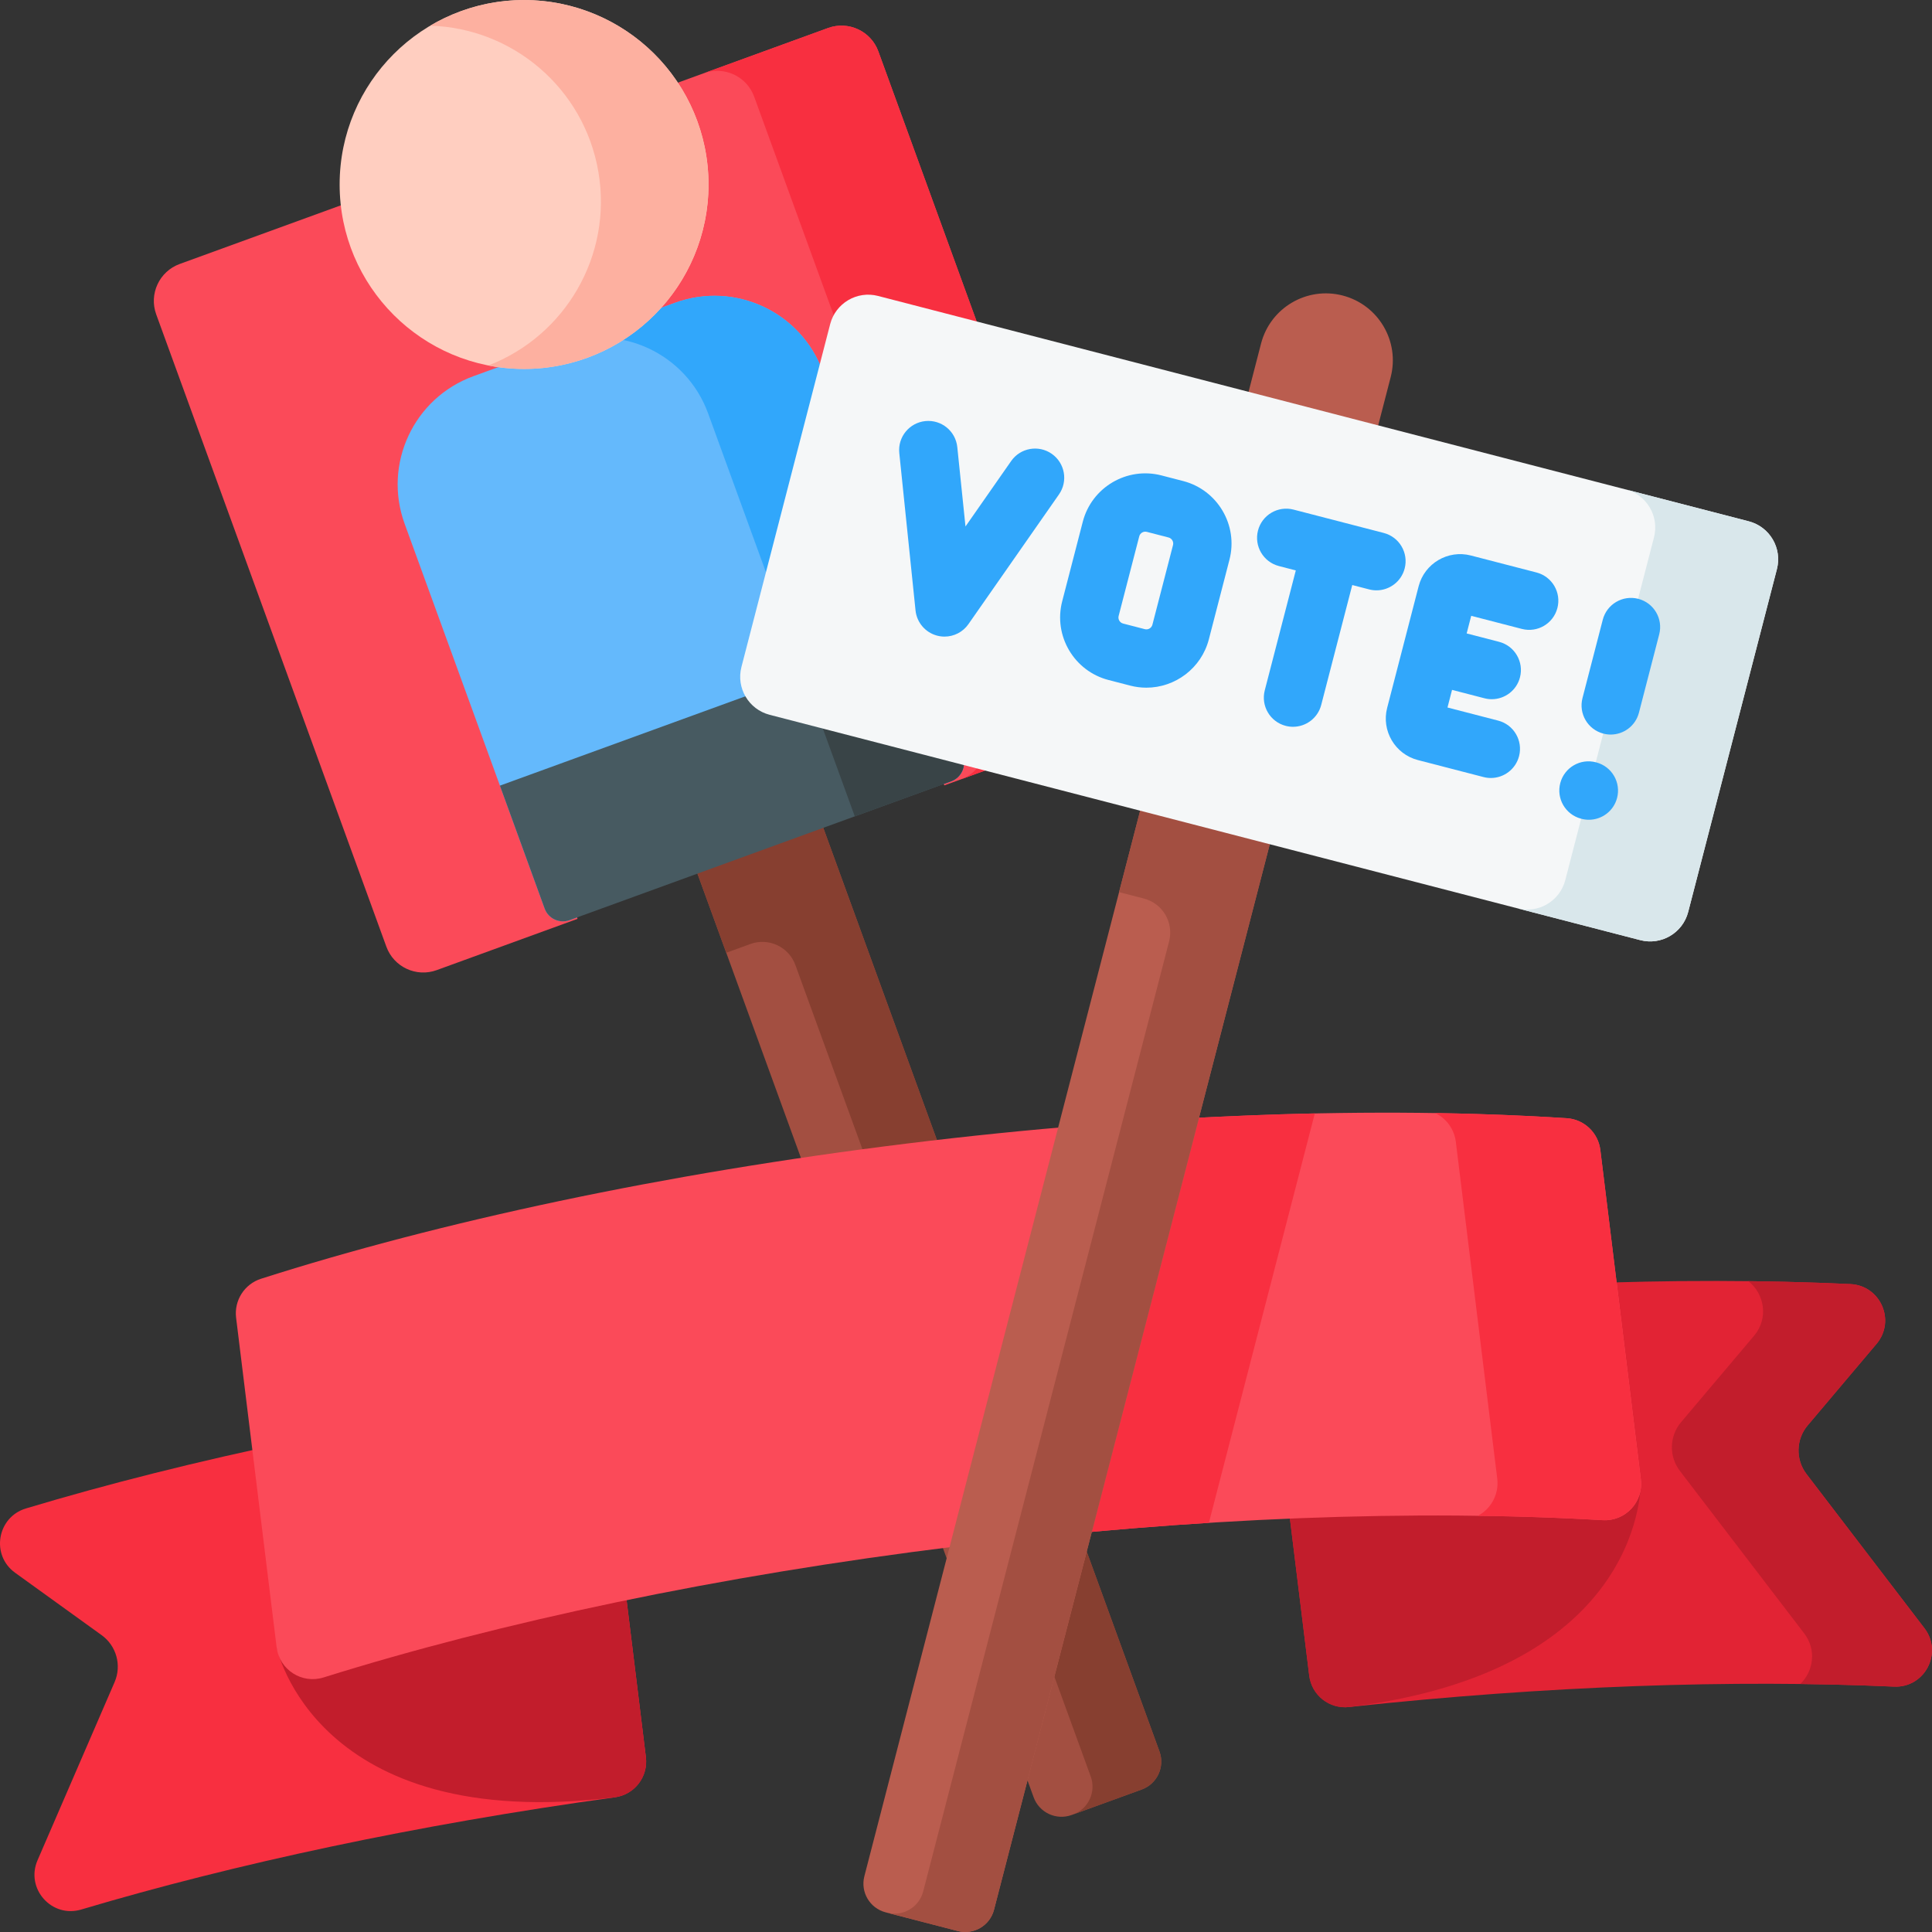 <svg id="Capa_1" enable-background="new 0 0 512 512" height="512" viewBox="0 0 512 512" width="512"
     xmlns="http://www.w3.org/2000/svg">
    <rect x="0" y="0" width="512" height="512" fill="#333333" stroke="none"/>
    <g>
        <g>
            <g>
                <g>
                    <path d="m181.311 221.844 92.613 254.451c1.484 4.078 5.993 6.181 10.072 4.696l18.578-6.762c4.078-1.484 6.181-5.993 4.696-10.072l-92.613-254.451z" fill="#a34f41"/>
                    <path d="m181.311 221.844 11.156 30.651 6.383-2.323c4.832-1.759 10.175.733 11.933 5.565l78.273 215.054c1.484 4.076-.62 8.588-4.696 10.072l18.216-6.63c4.078-1.484 6.181-5.993 4.696-10.072l-92.614-254.454z" fill="#873f30"/>
                </g>
                <g>
                    <path d="m287.554 194.56-37.303 13.578-38.642-106.16c-4.203-11.538-16.967-17.492-28.505-13.289l-55.393 20.161c-11.538 4.203-17.492 16.967-13.289 28.505l38.632 106.15-37.323 13.588c-5.398 1.968-11.373-.814-13.341-6.212l-60.997-167.581c-1.957-5.398.824-11.373 6.222-13.341l171.834-62.542c5.398-1.957 11.373.824 13.33 6.222l60.997 167.58c1.968 5.398-.813 11.373-6.222 13.341z" fill="#fb4a59"/>
                    <path d="m232.784 13.646 60.991 167.57c1.965 5.398-.822 11.374-6.22 13.339l-32.918 11.981c5.408-1.968 8.185-7.941 6.22-13.339l-60.991-167.57c-1.968-5.408-7.931-8.188-13.339-6.22l32.918-11.981c5.399-1.965 11.371.812 13.339 6.22z" fill="#f82f40"/>
                    <g>
                        <g>
                            <g>
                                <g>
                                    <path d="m252.072 207.043-1.964.713-10.693-29.37-97.187 35.376 10.693 29.37-1.979.72c-2.673.973-5.629-.405-6.602-3.079l-37.107-101.958c-5.769-15.844 2.4-33.357 18.244-39.126l53.435-19.45c15.844-5.769 33.368 2.4 39.137 18.244l37.106 101.955c.972 2.677-.408 5.634-3.083 6.605z" fill="#64b9fc"/>
                                    <path d="m252.072 207.043-1.964.713-10.693-29.37-23.581 8.581-28.176-77.418c-5.769-15.844-23.292-24.014-39.137-18.245l30.39-11.064c15.844-5.769 33.368 2.4 39.137 18.244l37.106 101.955c.973 2.676-.407 5.633-3.082 6.604z" fill="#31a7fb"/>
                                    <path d="m132.481 208.206 11.854 32.57c.973 2.673 3.929 4.052 6.602 3.079l101.137-36.811c2.673-.973 4.052-3.929 3.079-6.602l-11.854-32.57z" fill="#475a61"/>
                                    <path d="m212.911 178.932 13.616 37.411 25.547-9.298c2.673-.973 4.052-3.929 3.079-6.602l-11.855-32.57z" fill="#394447"/>
                                    <circle cx="138.883" cy="48.893" fill="#ffcec0" r="48.877"/>
                                    <path d="m184.807 32.174c9.232 25.366-3.847 53.415-29.213 62.647-8.705 3.168-17.72 3.714-26.178 2.033 20.29-7.803 32.954-29.042 29.167-51.28-3.788-22.272-22.816-38.148-44.576-38.764 2.55-1.505 5.267-2.799 8.152-3.849 25.367-9.233 53.416 3.847 62.648 29.213z" fill="#fdb0a0"/>
                                </g>
                            </g>
                        </g>
                    </g>
                </g>
            </g>
        </g>
        <g>
            <g>
                <g>
                    <path d="m334.983 346.681c56.837-6.588 110.157-8.519 155.391-6.386 7.988.377 12.091 9.728 6.931 15.838l-18.248 21.608c-3.121 3.695-3.25 9.064-.312 12.906l31.252 40.855c4.968 6.495.101 15.837-8.068 15.47-42.376-1.902-91.744-.261-144.395 5.405-5.229.563-9.944-3.176-10.586-8.396z" fill="#e22334"/>
                    <g fill="#c21d2c">
                        <path d="m501.925 446.97c-8.031-.361-16.318-.594-24.83-.692 3.444-3.325 4.405-9.004 1.028-13.421l-32.938-43.055c-2.939-3.842-2.809-9.212.313-12.908l19.347-22.9c3.946-4.687 2.71-11.182-1.518-14.476 9.3.108 18.318.368 27.044.779 7.994.376 12.093 9.721 6.935 15.838l-18.246 21.6c-3.122 3.695-3.252 9.065-.313 12.907l31.252 40.856c4.961 6.494.103 15.835-8.074 15.472z"/>
                        <path d="m434.846 392.072s2.238 50.522-77.312 60.304c-5.198.639-9.929-3.056-10.569-8.254l-6.665-54.2z"/>
                    </g>
                </g>
            </g>
            <g>
                <g>
                    <path d="m159.196 368.298c-56.74 7.378-108.939 18.423-152.309 31.452-7.659 2.3-9.373 12.366-2.887 17.044l22.939 16.543c3.923 2.829 5.35 8.007 3.429 12.446l-20.422 47.209c-3.247 7.505 3.739 15.389 11.576 13.055 40.653-12.112 88.948-22.481 141.402-29.739 5.21-.721 8.878-5.491 8.236-10.711z" fill="#f82f40"/>
                    <path d="m73.306 436.531s10.069 49.559 89.619 39.776c5.198-.639 8.893-5.371 8.254-10.569l-6.665-54.2z" fill="#c21d2c"/>
                </g>
            </g>
            <path d="m73.306 436.531c.735 5.973 6.697 9.809 12.441 8.012 46.774-14.641 104.625-26.982 167.775-34.747s122.268-9.809 171.196-6.936c6.008.353 10.863-4.814 10.129-10.787l-10.736-87.304c-.564-4.587-4.302-8.14-8.915-8.436-49.616-3.192-110.092-1.243-174.801 6.714s-123.855 20.718-171.219 35.836c-4.403 1.405-7.169 5.758-6.605 10.345z" fill="#fb4a59"/>
            <g fill="#f82f40">
                <path d="m348.438 295.075-28.072 108.488c-12.228.762-24.724 1.762-37.437 2.998l28.474-110.003c12.661-.741 25.023-1.236 37.035-1.483z"/>
                <path d="m424.108 304.768 10.736 87.307c.735 5.975-4.124 11.133-10.125 10.784-10.567-.622-21.599-1.012-33.049-1.157 3.432-1.839 5.631-5.661 5.113-9.877l-10.97-89.209c-.417-3.394-2.532-6.229-5.453-7.646 12.105.19 23.739.652 34.831 1.365 4.617.296 8.353 3.845 8.917 8.433z"/>
            </g>
        </g>
        <g>
            <g>
                <path d="m334.193 91.047-105.126 406.167c-1.087 4.201 1.437 8.489 5.638 9.576l19.139 4.954c4.201 1.087 8.489-1.437 9.576-5.638l105.127-406.168c2.455-9.487-3.245-19.167-12.731-21.623-9.487-2.455-19.168 3.245-21.623 12.732z" fill="#ba5d4f"/>
                <path d="m312.956 173.1-16.389 63.323 6.576 1.702c4.978 1.288 7.969 6.368 6.681 11.346l-65.167 251.78c-1.087 4.199-5.377 6.725-9.576 5.638l18.767 4.857c4.201 1.087 8.489-1.437 9.576-5.638l83.889-324.117z" fill="#a34f41"/>
            </g>
            <g>
                <g>
                    <path d="m434.701 249.149-230.743-59.72c-5.564-1.44-8.908-7.118-7.467-12.683l23.514-90.851c1.44-5.564 7.118-8.908 12.683-7.467l230.743 59.72c5.564 1.44 8.908 7.118 7.467 12.683l-23.514 90.851c-1.441 5.564-7.119 8.908-12.683 7.467z" fill="#f5f7f8"/>
                    <path d="m470.898 150.835-23.513 90.847c-1.439 5.561-7.121 8.907-12.683 7.467l-32.573-8.431c5.561 1.439 11.243-1.906 12.683-7.467l23.513-90.847c1.442-5.571-1.906-11.243-7.467-12.683l32.573 8.431c5.561 1.439 8.909 7.111 7.467 12.683z" fill="#d9e7eb"/>
                </g>
                <g fill="#31a7fb">
                    <path d="m278.728 120.266c-3.5-2.442-8.317-1.586-10.759 1.913l-12.105 17.344-2.172-21.039c-.438-4.244-4.235-7.33-8.478-6.892-4.245.438-7.331 4.234-6.892 8.479l4.304 41.701c.331 3.211 2.624 5.878 5.749 6.687.643.167 1.293.247 1.936.247 2.485 0 4.868-1.202 6.336-3.305l23.994-34.377c2.442-3.5 1.586-8.316-1.913-10.758z"/>
                    <path d="m313.548 127.48-5.753-1.489c-9.131-2.366-18.481 3.143-20.845 12.274l-5.46 21.096c-2.363 9.131 3.143 18.482 12.274 20.845l5.753 1.489c1.432.371 2.868.548 4.283.548 7.608 0 14.568-5.122 16.561-12.821l5.461-21.097c2.363-9.131-3.143-18.482-12.274-20.845zm-2.686 16.973-5.461 21.097c-.228.881-1.121 1.415-2.013 1.186l-5.753-1.489c-.881-.228-1.413-1.131-1.185-2.014l5.46-21.096c.227-.882 1.132-1.414 2.014-1.186l5.753 1.489c.881.228 1.414 1.131 1.185 2.013z"/>
                    <path d="m407.183 151.714-17.395-4.502c-6.057-1.571-12.264 2.086-13.833 8.145l-8.343 32.234c-1.569 6.059 2.085 12.266 8.146 13.836l17.394 4.502c.649.168 1.3.248 1.941.248 3.438 0 6.573-2.311 7.475-5.793 1.069-4.131-1.413-8.347-5.544-9.415l-13.425-3.474 1.208-4.668 8.587 2.222c.649.168 1.3.248 1.941.248 3.438 0 6.573-2.311 7.475-5.793 1.069-4.131-1.413-8.347-5.544-9.415l-8.586-2.222 1.208-4.668 13.425 3.474c4.131 1.07 8.346-1.413 9.415-5.544 1.069-4.13-1.413-8.345-5.545-9.415z"/>
                    <path d="m372.251 150.654c1.069-4.131-1.412-8.347-5.544-9.416l-23.91-6.189c-4.128-1.07-8.346 1.413-9.415 5.544s1.412 8.347 5.544 9.416l4.475 1.158-8.225 31.775c-1.069 4.131 1.412 8.347 5.544 9.416.649.168 1.3.248 1.941.248 3.438 0 6.573-2.31 7.475-5.792l8.225-31.775 4.476 1.158c.649.168 1.3.248 1.941.248 3.436.002 6.572-2.309 7.473-5.791z"/>
                    <path d="m434.163 158.697c-4.129-1.069-8.346 1.413-9.415 5.544l-5.373 20.762c-1.069 4.131 1.412 8.347 5.544 9.415.649.168 1.3.248 1.941.248 3.438 0 6.573-2.311 7.475-5.793l5.373-20.762c1.069-4.129-1.413-8.345-5.545-9.414z"/>
                    <path d="m423.058 202.051-.104-.028c-4.121-1.103-8.356 1.349-9.458 5.472-1.101 4.123 1.349 8.357 5.472 9.458l.104.028c.668.179 1.338.264 1.998.264 3.413 0 6.537-2.28 7.46-5.735 1.101-4.124-1.349-8.358-5.472-9.459z"/>
                </g>
            </g>
        </g>
    </g>
</svg>
